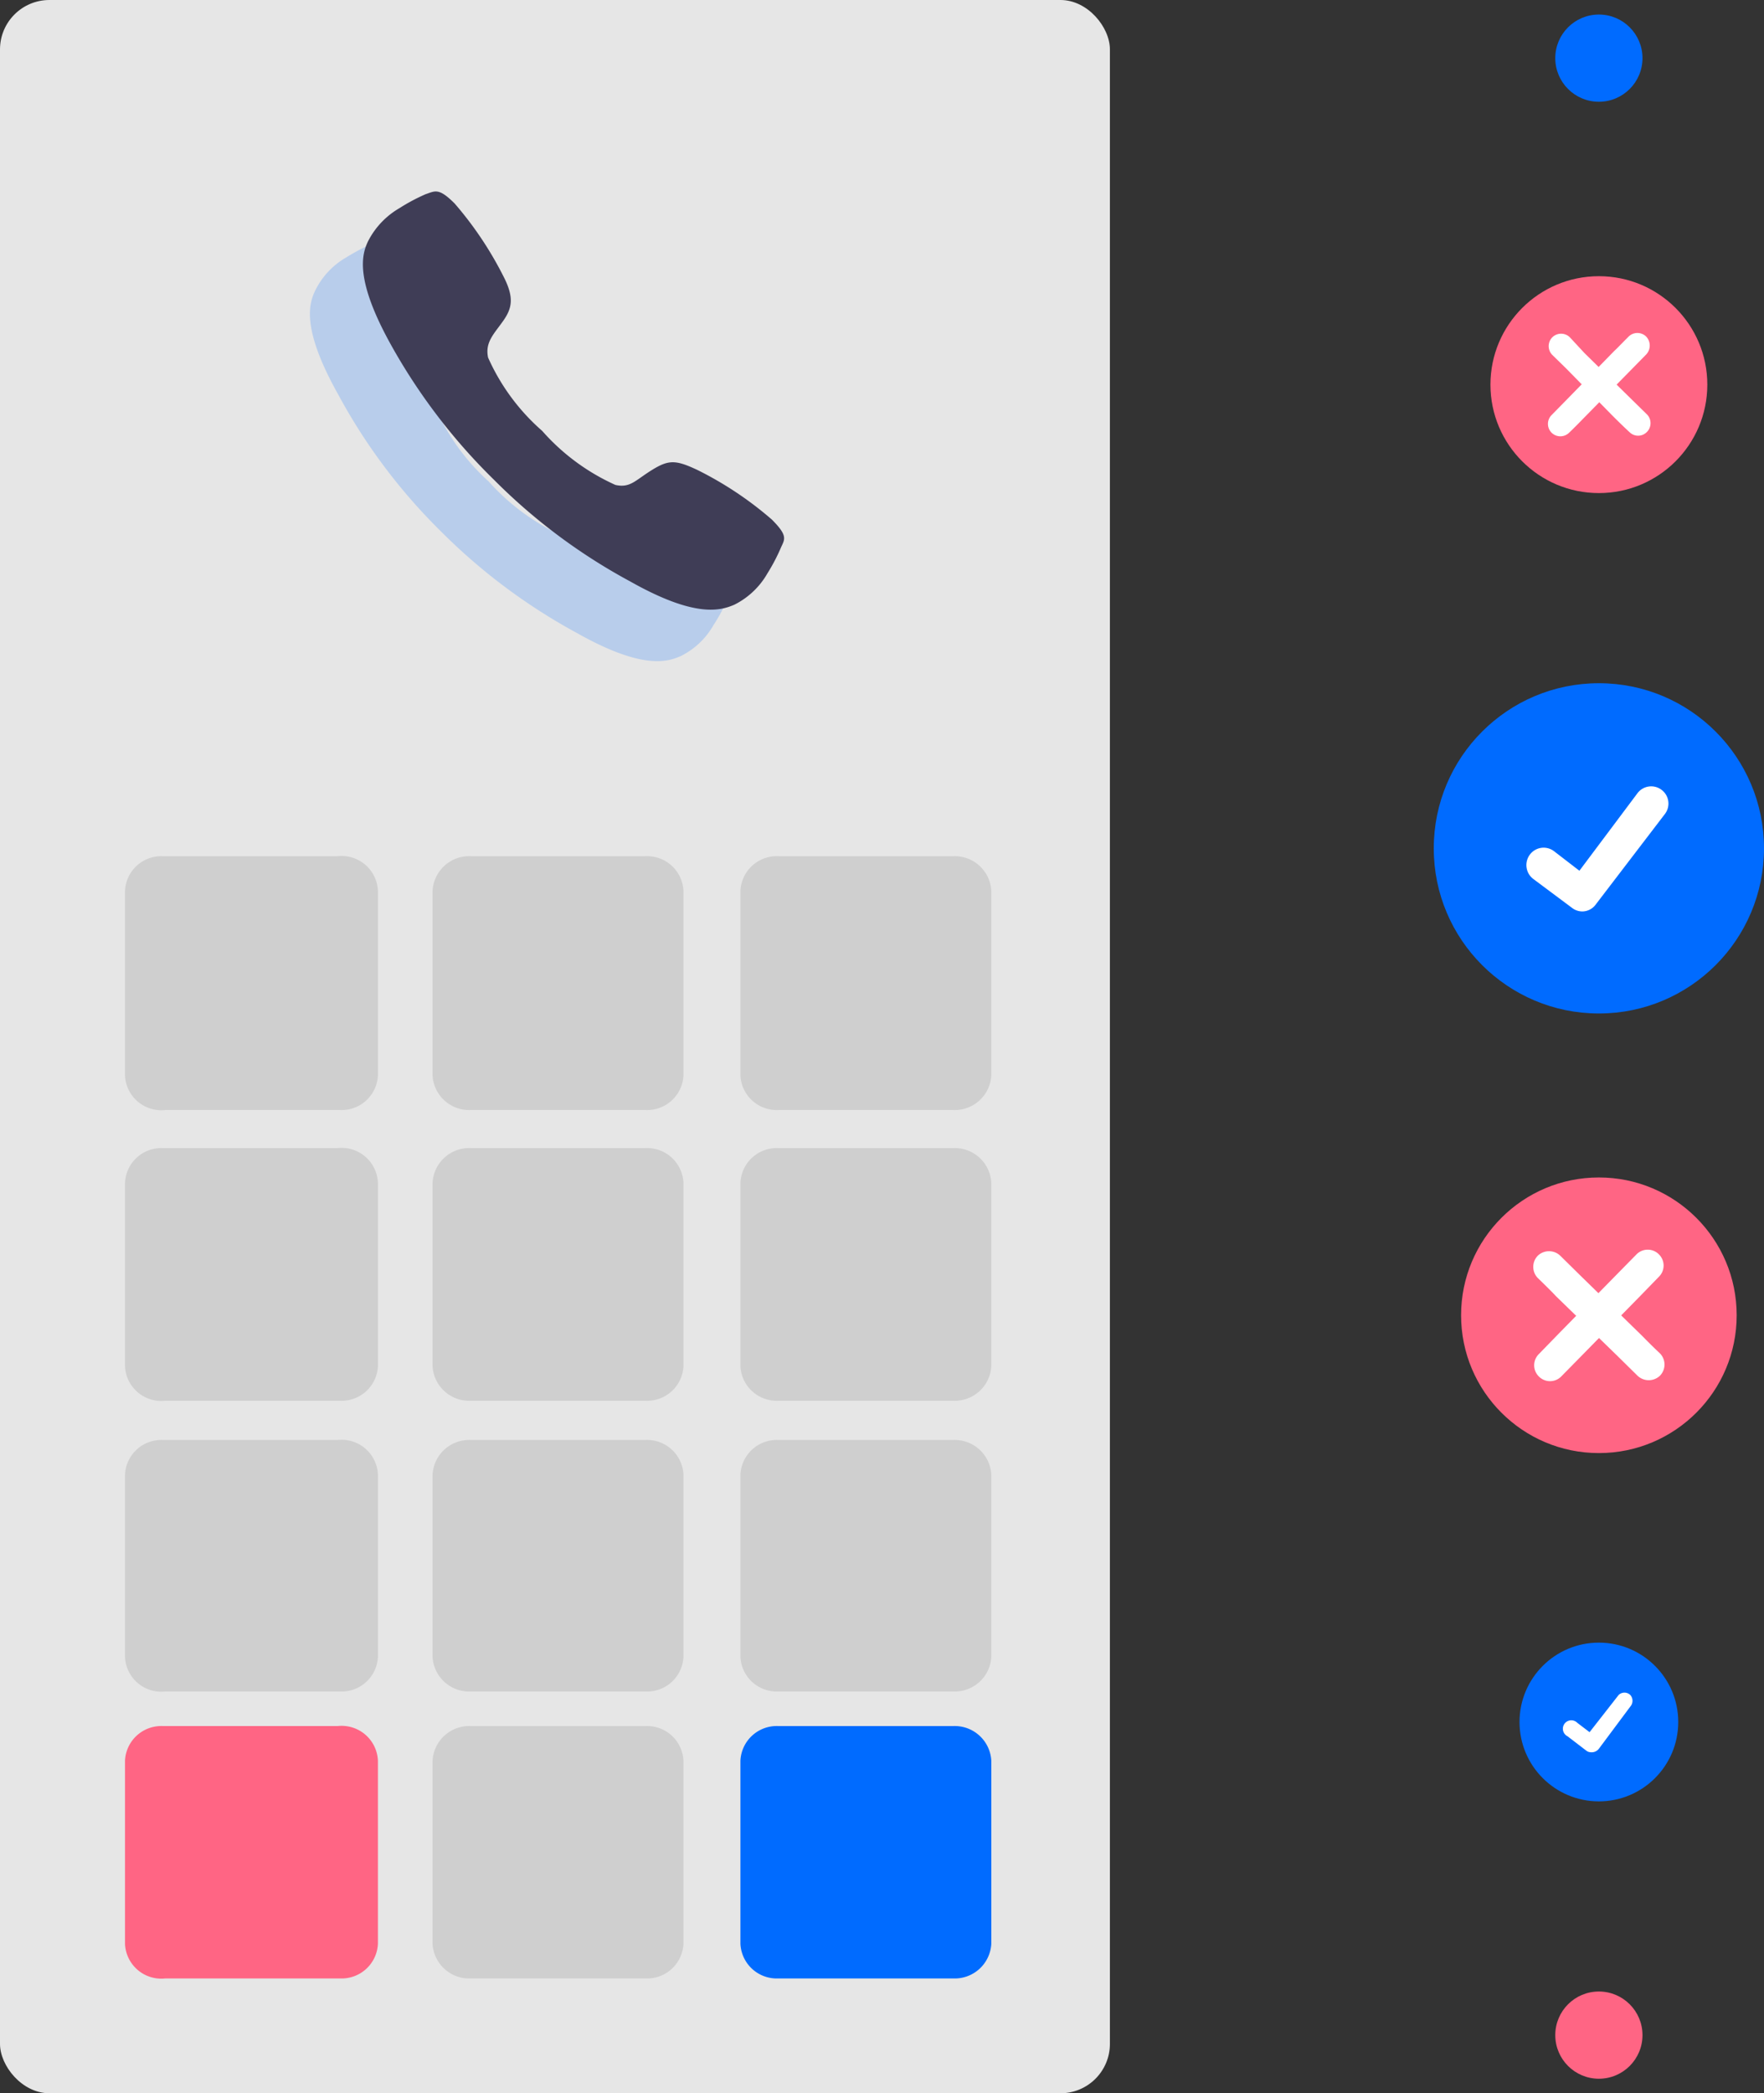 <svg xmlns="http://www.w3.org/2000/svg" viewBox="0 0 60.68 72"><rect x="0" y="0" width="60.68" height="72" fill="#333333" stroke="none"/><defs><style>.cls-1{fill:#e6e6e6;}.cls-2{opacity:0.1;isolation:isolate;}.cls-3{fill:#ff6584;}.cls-4,.cls-5{fill:#006bff;}.cls-5{opacity:0.2;}.cls-6{fill:#3f3d56;}.cls-7{fill:#fff;}</style></defs><g id="Layer_2" data-name="Layer 2"><g id="Layer_2-2" data-name="Layer 2"><rect class="cls-1" width="38.18" height="72" rx="1.7"/><path class="cls-2" d="M5.61,29.45h6A1.25,1.25,0,0,1,13,30.64V37a1.25,1.25,0,0,1-1.31,1.18h-6A1.25,1.25,0,0,1,4.3,37V30.64A1.25,1.25,0,0,1,5.61,29.45Z"/><path class="cls-2" d="M16.2,29.45h6a1.25,1.25,0,0,1,1.31,1.19V37a1.25,1.25,0,0,1-1.31,1.18h-6A1.26,1.26,0,0,1,14.88,37V30.64A1.26,1.26,0,0,1,16.2,29.45Z"/><path class="cls-2" d="M26.78,29.45h6a1.26,1.26,0,0,1,1.32,1.19V37a1.26,1.26,0,0,1-1.32,1.18h-6A1.25,1.25,0,0,1,25.47,37V30.64A1.25,1.25,0,0,1,26.78,29.45Z"/><path class="cls-2" d="M5.61,39.49h6A1.25,1.25,0,0,1,13,40.68V47a1.25,1.25,0,0,1-1.31,1.18h-6A1.25,1.25,0,0,1,4.3,47V40.68A1.25,1.25,0,0,1,5.61,39.49Z"/><path class="cls-2" d="M16.2,39.49h6a1.25,1.25,0,0,1,1.31,1.19V47a1.25,1.25,0,0,1-1.31,1.18h-6A1.26,1.26,0,0,1,14.88,47V40.68A1.26,1.26,0,0,1,16.2,39.49Z"/><path class="cls-2" d="M26.78,39.49h6a1.26,1.26,0,0,1,1.32,1.19V47a1.26,1.26,0,0,1-1.32,1.18h-6A1.25,1.25,0,0,1,25.47,47V40.68A1.25,1.25,0,0,1,26.78,39.49Z"/><path class="cls-2" d="M5.61,49.53h6A1.25,1.25,0,0,1,13,50.72V57a1.25,1.25,0,0,1-1.31,1.18h-6A1.25,1.25,0,0,1,4.3,57V50.72A1.25,1.25,0,0,1,5.61,49.53Z"/><path class="cls-2" d="M16.2,49.53h6a1.25,1.25,0,0,1,1.31,1.19V57a1.25,1.25,0,0,1-1.31,1.18h-6A1.26,1.26,0,0,1,14.88,57V50.72A1.26,1.26,0,0,1,16.2,49.53Z"/><path class="cls-2" d="M26.78,49.53h6a1.26,1.26,0,0,1,1.32,1.19V57a1.26,1.26,0,0,1-1.32,1.18h-6A1.25,1.25,0,0,1,25.47,57V50.72A1.25,1.25,0,0,1,26.78,49.53Z"/><path class="cls-3" d="M5.61,59.37h6A1.25,1.25,0,0,1,13,60.56v6.3a1.25,1.25,0,0,1-1.31,1.19h-6A1.25,1.25,0,0,1,4.3,66.86v-6.3A1.25,1.25,0,0,1,5.61,59.37Z"/><path class="cls-2" d="M16.2,59.37h6a1.25,1.25,0,0,1,1.31,1.19v6.3a1.25,1.25,0,0,1-1.31,1.19h-6a1.26,1.26,0,0,1-1.32-1.19v-6.3A1.26,1.26,0,0,1,16.2,59.37Z"/><path class="cls-4" d="M26.78,59.37h6a1.26,1.26,0,0,1,1.32,1.19v6.3a1.26,1.26,0,0,1-1.32,1.19h-6a1.25,1.25,0,0,1-1.31-1.19v-6.3A1.25,1.25,0,0,1,26.78,59.37Z"/><path class="cls-5" d="M24.7,19.61a11.63,11.63,0,0,0-2.54-1.7c-.76-.36-1-.36-1.58,0s-.74.62-1.25.51a7.6,7.6,0,0,1-2.52-1.86A7.4,7.4,0,0,1,15,14.07c-.11-.52.19-.8.51-1.25s.4-.82,0-1.58A12.66,12.66,0,0,0,13.8,8.7c-.56-.55-.68-.43-1-.32a7.77,7.77,0,0,0-.9.48A2.67,2.67,0,0,0,10.84,10c-.22.46-.47,1.32.8,3.58a19.75,19.75,0,0,0,3.5,4.67h0a20.2,20.2,0,0,0,4.7,3.52c2.25,1.27,3.11,1,3.57.8a2.65,2.65,0,0,0,1.14-1.08,5.57,5.57,0,0,0,.48-.9C25.13,20.28,25.26,20.16,24.7,19.61Z"/><path class="cls-6" d="M26.55,17.87A12.12,12.12,0,0,0,24,16.17c-.76-.36-1-.36-1.58,0s-.74.62-1.25.51a7.4,7.4,0,0,1-2.52-1.86,7.27,7.27,0,0,1-1.86-2.52c-.11-.52.19-.8.51-1.25s.4-.82,0-1.58A12.25,12.25,0,0,0,15.64,7c-.55-.55-.67-.43-1-.32a6.49,6.49,0,0,0-.9.48,2.77,2.77,0,0,0-1.08,1.14c-.22.46-.46,1.32.8,3.58A20.28,20.28,0,0,0,17,16.51h0A19.94,19.94,0,0,0,21.68,20c2.25,1.27,3.11,1,3.58.8a2.7,2.7,0,0,0,1.14-1.08,6.42,6.42,0,0,0,.47-.9C27,18.54,27.1,18.42,26.55,17.87Z"/><circle class="cls-4" cx="55" cy="29.18" r="5.68"/><path class="cls-7" d="M54.44,31.35a.58.58,0,0,1-.36-.12h0l-1.34-1a.6.6,0,0,1-.11-.84.59.59,0,0,1,.83-.11l.87.67,2-2.67a.59.59,0,0,1,.83-.11h0v0a.59.59,0,0,1,.11.83l-2.4,3.14A.58.58,0,0,1,54.44,31.35Z"/><circle class="cls-3" cx="55" cy="13.23" r="3.73"/><path class="cls-7" d="M55.49,14.32s.32.32.56.54a.42.42,0,0,0,.6,0h0a.43.43,0,0,0,0-.61h0l-.48-.47-1.66-1.63L54,11.6a.43.43,0,0,0-.6,0h0a.43.43,0,0,0,0,.61h0l.48.47Z"/><path class="cls-7" d="M53.91,13.73l-.54.55a.43.43,0,0,0,0,.6h0a.43.43,0,0,0,.61,0h0c.22-.21.46-.46.48-.48l1.63-1.66.54-.55a.45.45,0,0,0,0-.61h0a.43.43,0,0,0-.61,0h0c-.22.22-.46.47-.48.48Z"/><circle class="cls-4" cx="55" cy="59.23" r="2.73"/><path class="cls-7" d="M54.73,60.27a.27.27,0,0,1-.17-.06h0l-.64-.49a.29.29,0,1,1,.34-.46l.42.32,1-1.28a.29.29,0,0,1,.4,0h0a.3.3,0,0,1,0,.4L55,60.15A.31.31,0,0,1,54.73,60.27Z"/><circle class="cls-3" cx="55" cy="45.24" r="4.74"/><path class="cls-7" d="M55.63,46.63l.7.69a.56.56,0,0,0,.77,0h0a.55.55,0,0,0,0-.77h0c-.28-.26-.59-.58-.61-.6l-2.12-2.07-.7-.69a.56.56,0,0,0-.77,0h0a.55.55,0,0,0,0,.77h0c.28.27.59.58.61.61Z"/><path class="cls-7" d="M53.62,45.87l-.69.71a.54.54,0,0,0,0,.76h0a.54.54,0,0,0,.78,0h0l.6-.61,2.07-2.11.69-.71a.54.54,0,0,0,0-.76h0a.54.54,0,0,0-.78,0h0l-.6.61Z"/><circle class="cls-3" cx="55" cy="70" r="1.5"/><circle class="cls-4" cx="55" cy="2" r="1.5"/></g></g></svg>